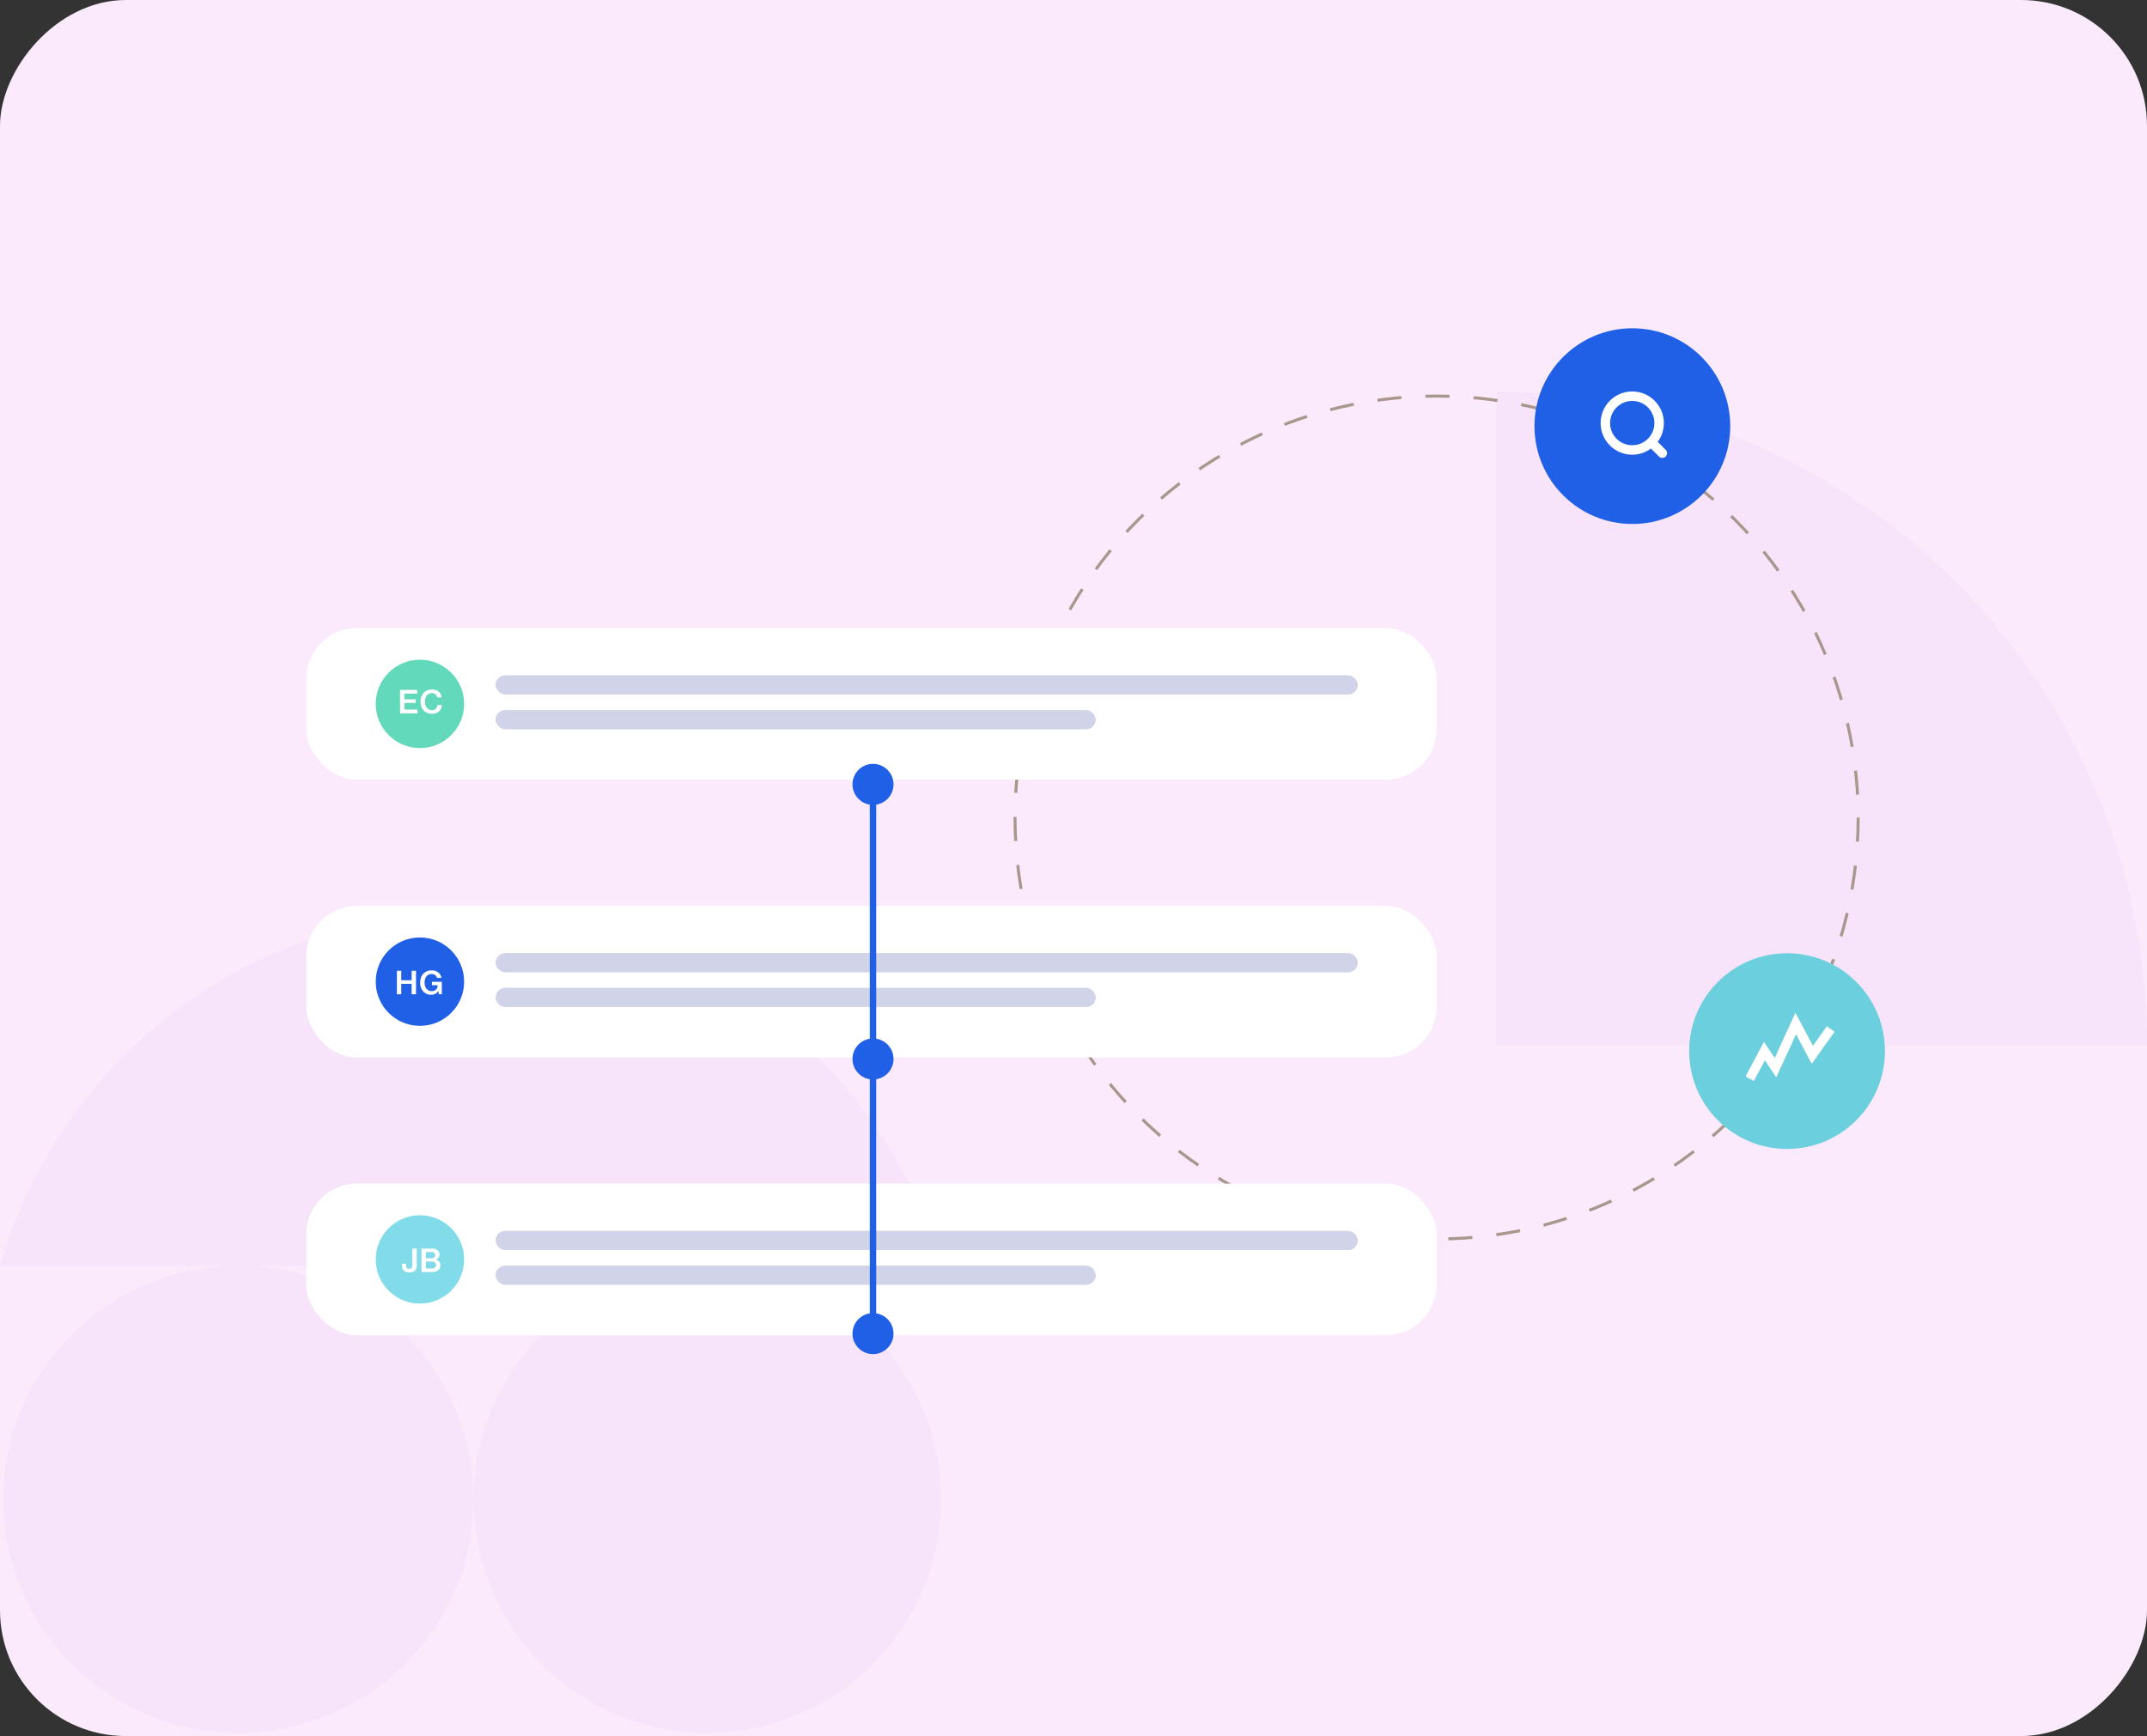 <svg width="680" height="550" viewBox="0 0 680 550" fill="none" xmlns="http://www.w3.org/2000/svg">
<rect x="0" y="0" width="680" height="550" fill="#333333" stroke="none"/>
<rect width="680" height="550" rx="39.866" transform="matrix(-1 0 0 1 680 0)" fill="#FAEAFB"/>
<path d="M474 124V331H680C680 216.667 587.78 124 474 124Z" fill="#F8E4FA"/>
<path fill-rule="evenodd" clip-rule="evenodd" d="M298 401.082C279.436 336.363 219.755 289 149 289C78.245 289 18.564 336.364 0 401.082L298 401.082Z" fill="#F8E4FA"/>
<ellipse cx="75.5" cy="475" rx="74" ry="74.5" transform="rotate(-90 75.5 475)" fill="#F8E4FA"/>
<circle cx="224" cy="475" r="74" transform="rotate(-90 224 475)" fill="#F8E4FA"/>
<circle cx="455" cy="259" r="133.523" stroke="#A9978E" stroke-width="0.954" stroke-linejoin="round" stroke-dasharray="7.63 7.63"/>
<rect x="97" y="199" width="358" height="48" rx="16" fill="white"/>
<rect x="157" y="214" width="273" height="6" rx="3" fill="#D1D4E9"/>
<rect x="157" y="214" width="273" height="6" rx="3" fill="#D1D4E9"/>
<rect x="157" y="225" width="190" height="6" rx="3" fill="#D1D4E9"/>
<rect x="157" y="225" width="190" height="6" rx="3" fill="#D1D4E9"/>
<circle cx="133" cy="223" r="14" fill="#63D9BB"/>
<path d="M126.7 218.56H132.14V219.74H128.08V221.58H131.67V222.69H128.08V224.79H132.23V226H126.7V218.56ZM136.762 226.16C136.222 226.16 135.732 226.063 135.292 225.87C134.852 225.677 134.475 225.41 134.162 225.07C133.849 224.723 133.605 224.317 133.432 223.85C133.265 223.377 133.182 222.86 133.182 222.3C133.182 221.747 133.265 221.233 133.432 220.76C133.599 220.287 133.835 219.877 134.142 219.53C134.455 219.183 134.832 218.913 135.272 218.72C135.719 218.52 136.219 218.42 136.772 218.42C137.199 218.42 137.585 218.473 137.932 218.58C138.279 218.687 138.579 218.837 138.832 219.03C139.132 219.263 139.369 219.543 139.542 219.87C139.722 220.197 139.835 220.557 139.882 220.95H138.502C138.435 220.55 138.252 220.223 137.952 219.97C137.652 219.717 137.255 219.59 136.762 219.59C136.409 219.59 136.095 219.66 135.822 219.8C135.555 219.933 135.329 220.123 135.142 220.37C134.962 220.61 134.825 220.897 134.732 221.23C134.639 221.557 134.592 221.913 134.592 222.3C134.592 222.693 134.642 223.057 134.742 223.39C134.849 223.717 134.995 224 135.182 224.24C135.375 224.473 135.605 224.657 135.872 224.79C136.139 224.923 136.439 224.99 136.772 224.99C137.052 224.99 137.299 224.947 137.512 224.86C137.725 224.773 137.905 224.657 138.052 224.51C138.205 224.357 138.325 224.183 138.412 223.99C138.499 223.79 138.552 223.577 138.572 223.35H139.962C139.949 223.723 139.859 224.087 139.692 224.44C139.532 224.787 139.322 225.087 139.062 225.34C138.515 225.887 137.749 226.16 136.762 226.16Z" fill="white"/>
<rect x="97" y="287" width="358" height="48" rx="16" fill="white"/>
<rect x="157" y="302" width="273" height="6" rx="3" fill="#D1D4E9"/>
<rect x="157" y="302" width="273" height="6" rx="3" fill="#D1D4E9"/>
<rect x="157" y="313" width="190" height="6" rx="3" fill="#D1D4E9"/>
<rect x="157" y="313" width="190" height="6" rx="3" fill="#D1D4E9"/>
<circle cx="133" cy="311" r="14" fill="#2060E6"/>
<path d="M125.7 307.56H127.08V310.55H130.37V307.56H131.76V315H130.37V311.7H127.08V315H125.7V307.56ZM138.821 313.98H138.781C138.541 314.387 138.228 314.687 137.841 314.88C137.461 315.073 137.038 315.17 136.571 315.17C136.045 315.17 135.568 315.077 135.141 314.89C134.715 314.703 134.348 314.443 134.041 314.11C133.721 313.763 133.478 313.353 133.311 312.88C133.145 312.407 133.061 311.883 133.061 311.31C133.061 310.703 133.158 310.15 133.351 309.65C133.545 309.143 133.825 308.713 134.191 308.36C134.491 308.06 134.845 307.83 135.251 307.67C135.665 307.503 136.138 307.42 136.671 307.42C137.125 307.42 137.531 307.48 137.891 307.6C138.251 307.713 138.561 307.873 138.821 308.08C139.088 308.287 139.305 308.537 139.471 308.83C139.638 309.123 139.755 309.443 139.821 309.79H138.421C138.321 309.443 138.131 309.157 137.851 308.93C137.571 308.697 137.185 308.58 136.691 308.58C136.311 308.58 135.981 308.65 135.701 308.79C135.428 308.93 135.198 309.123 135.011 309.37C134.831 309.617 134.695 309.907 134.601 310.24C134.515 310.567 134.471 310.923 134.471 311.31C134.471 311.71 134.525 312.077 134.631 312.41C134.738 312.737 134.888 313.02 135.081 313.26C135.275 313.493 135.508 313.677 135.781 313.81C136.055 313.943 136.358 314.01 136.691 314.01C137.005 314.01 137.278 313.96 137.511 313.86C137.751 313.76 137.951 313.63 138.111 313.47C138.278 313.303 138.401 313.113 138.481 312.9C138.568 312.68 138.611 312.45 138.611 312.21V312.12H136.811V311.04H139.941V315H139.011L138.821 313.98Z" fill="white"/>
<rect x="97" y="375" width="358" height="48" rx="16" fill="white"/>
<rect x="157" y="390" width="273" height="6" rx="3" fill="#D1D4E9"/>
<rect x="157" y="390" width="273" height="6" rx="3" fill="#D1D4E9"/>
<rect x="157" y="401" width="190" height="6" rx="3" fill="#D1D4E9"/>
<rect x="157" y="401" width="190" height="6" rx="3" fill="#D1D4E9"/>
<circle cx="133" cy="399" r="14" fill="#82DBE8"/>
<path d="M129.68 403.14C128.893 403.14 128.297 402.937 127.89 402.53C127.483 402.117 127.28 401.517 127.28 400.73V400.35H128.58V400.69C128.58 401.183 128.667 401.527 128.84 401.72C129.02 401.907 129.283 402 129.63 402C130.283 402 130.61 401.633 130.61 400.9V395.56H132V400.95C132 401.577 131.833 402.07 131.5 402.43C131.307 402.65 131.057 402.823 130.75 402.95C130.45 403.077 130.093 403.14 129.68 403.14ZM133.496 395.56H136.866C137.639 395.56 138.222 395.75 138.616 396.13C138.996 396.477 139.186 396.93 139.186 397.49C139.186 398.257 138.779 398.763 137.966 399.01V399.04C138.432 399.153 138.802 399.363 139.076 399.67C139.349 399.977 139.486 400.367 139.486 400.84C139.486 401.173 139.429 401.47 139.316 401.73C139.202 401.983 139.039 402.2 138.826 402.38C138.612 402.58 138.349 402.733 138.036 402.84C137.729 402.947 137.376 403 136.976 403H133.496V395.56ZM136.666 398.63C137.026 398.63 137.309 398.547 137.516 398.38C137.729 398.207 137.836 397.96 137.836 397.64C137.836 397.333 137.736 397.097 137.536 396.93C137.342 396.757 137.076 396.67 136.736 396.67H134.866V398.63H136.666ZM136.856 401.87C137.069 401.87 137.252 401.843 137.406 401.79C137.566 401.73 137.696 401.65 137.796 401.55C137.996 401.363 138.096 401.11 138.096 400.79C138.096 400.41 137.976 400.127 137.736 399.94C137.496 399.753 137.189 399.66 136.816 399.66H134.866V401.87H136.856Z" fill="white"/>
<circle cx="276.5" cy="248.5" r="6.5" fill="#2060E6"/>
<circle cx="276.5" cy="335.5" r="6.5" fill="#2060E6"/>
<circle cx="276.5" cy="422.5" r="6.5" fill="#2060E6"/>
<path d="M276.5 248V423" stroke="#2060E6" stroke-width="2.03"/>
<circle cx="517" cy="135" r="31" fill="#2060E6"/>
<path d="M526.488 143.56L522.979 140.051M525.486 134.036C525.486 136.296 524.588 138.463 522.99 140.061C521.392 141.659 519.224 142.557 516.965 142.557C514.705 142.557 512.537 141.659 510.939 140.061C509.341 138.463 508.443 136.296 508.443 134.036C508.443 131.776 509.341 129.609 510.939 128.011C512.537 126.413 514.705 125.515 516.965 125.515C519.224 125.515 521.392 126.413 522.99 128.011C524.588 129.609 525.486 131.776 525.486 134.036Z" stroke="white" stroke-width="3" stroke-linecap="round" stroke-linejoin="round"/>
<circle cx="566" cy="333" r="31" fill="#6BCFDE"/>
<g clip-path="url(#clip0_4029_18705)">
<path d="M554.166 341.75L558.833 333L562.333 338.25L568.749 324.25L573.999 334.167L579.833 326" stroke="white" stroke-width="3" stroke-miterlimit="10"/>
</g>
<defs>
<clipPath id="clip0_4029_18705">
<rect width="28" height="28" fill="white" transform="translate(553 319)"/>
</clipPath>
</defs>
</svg>
